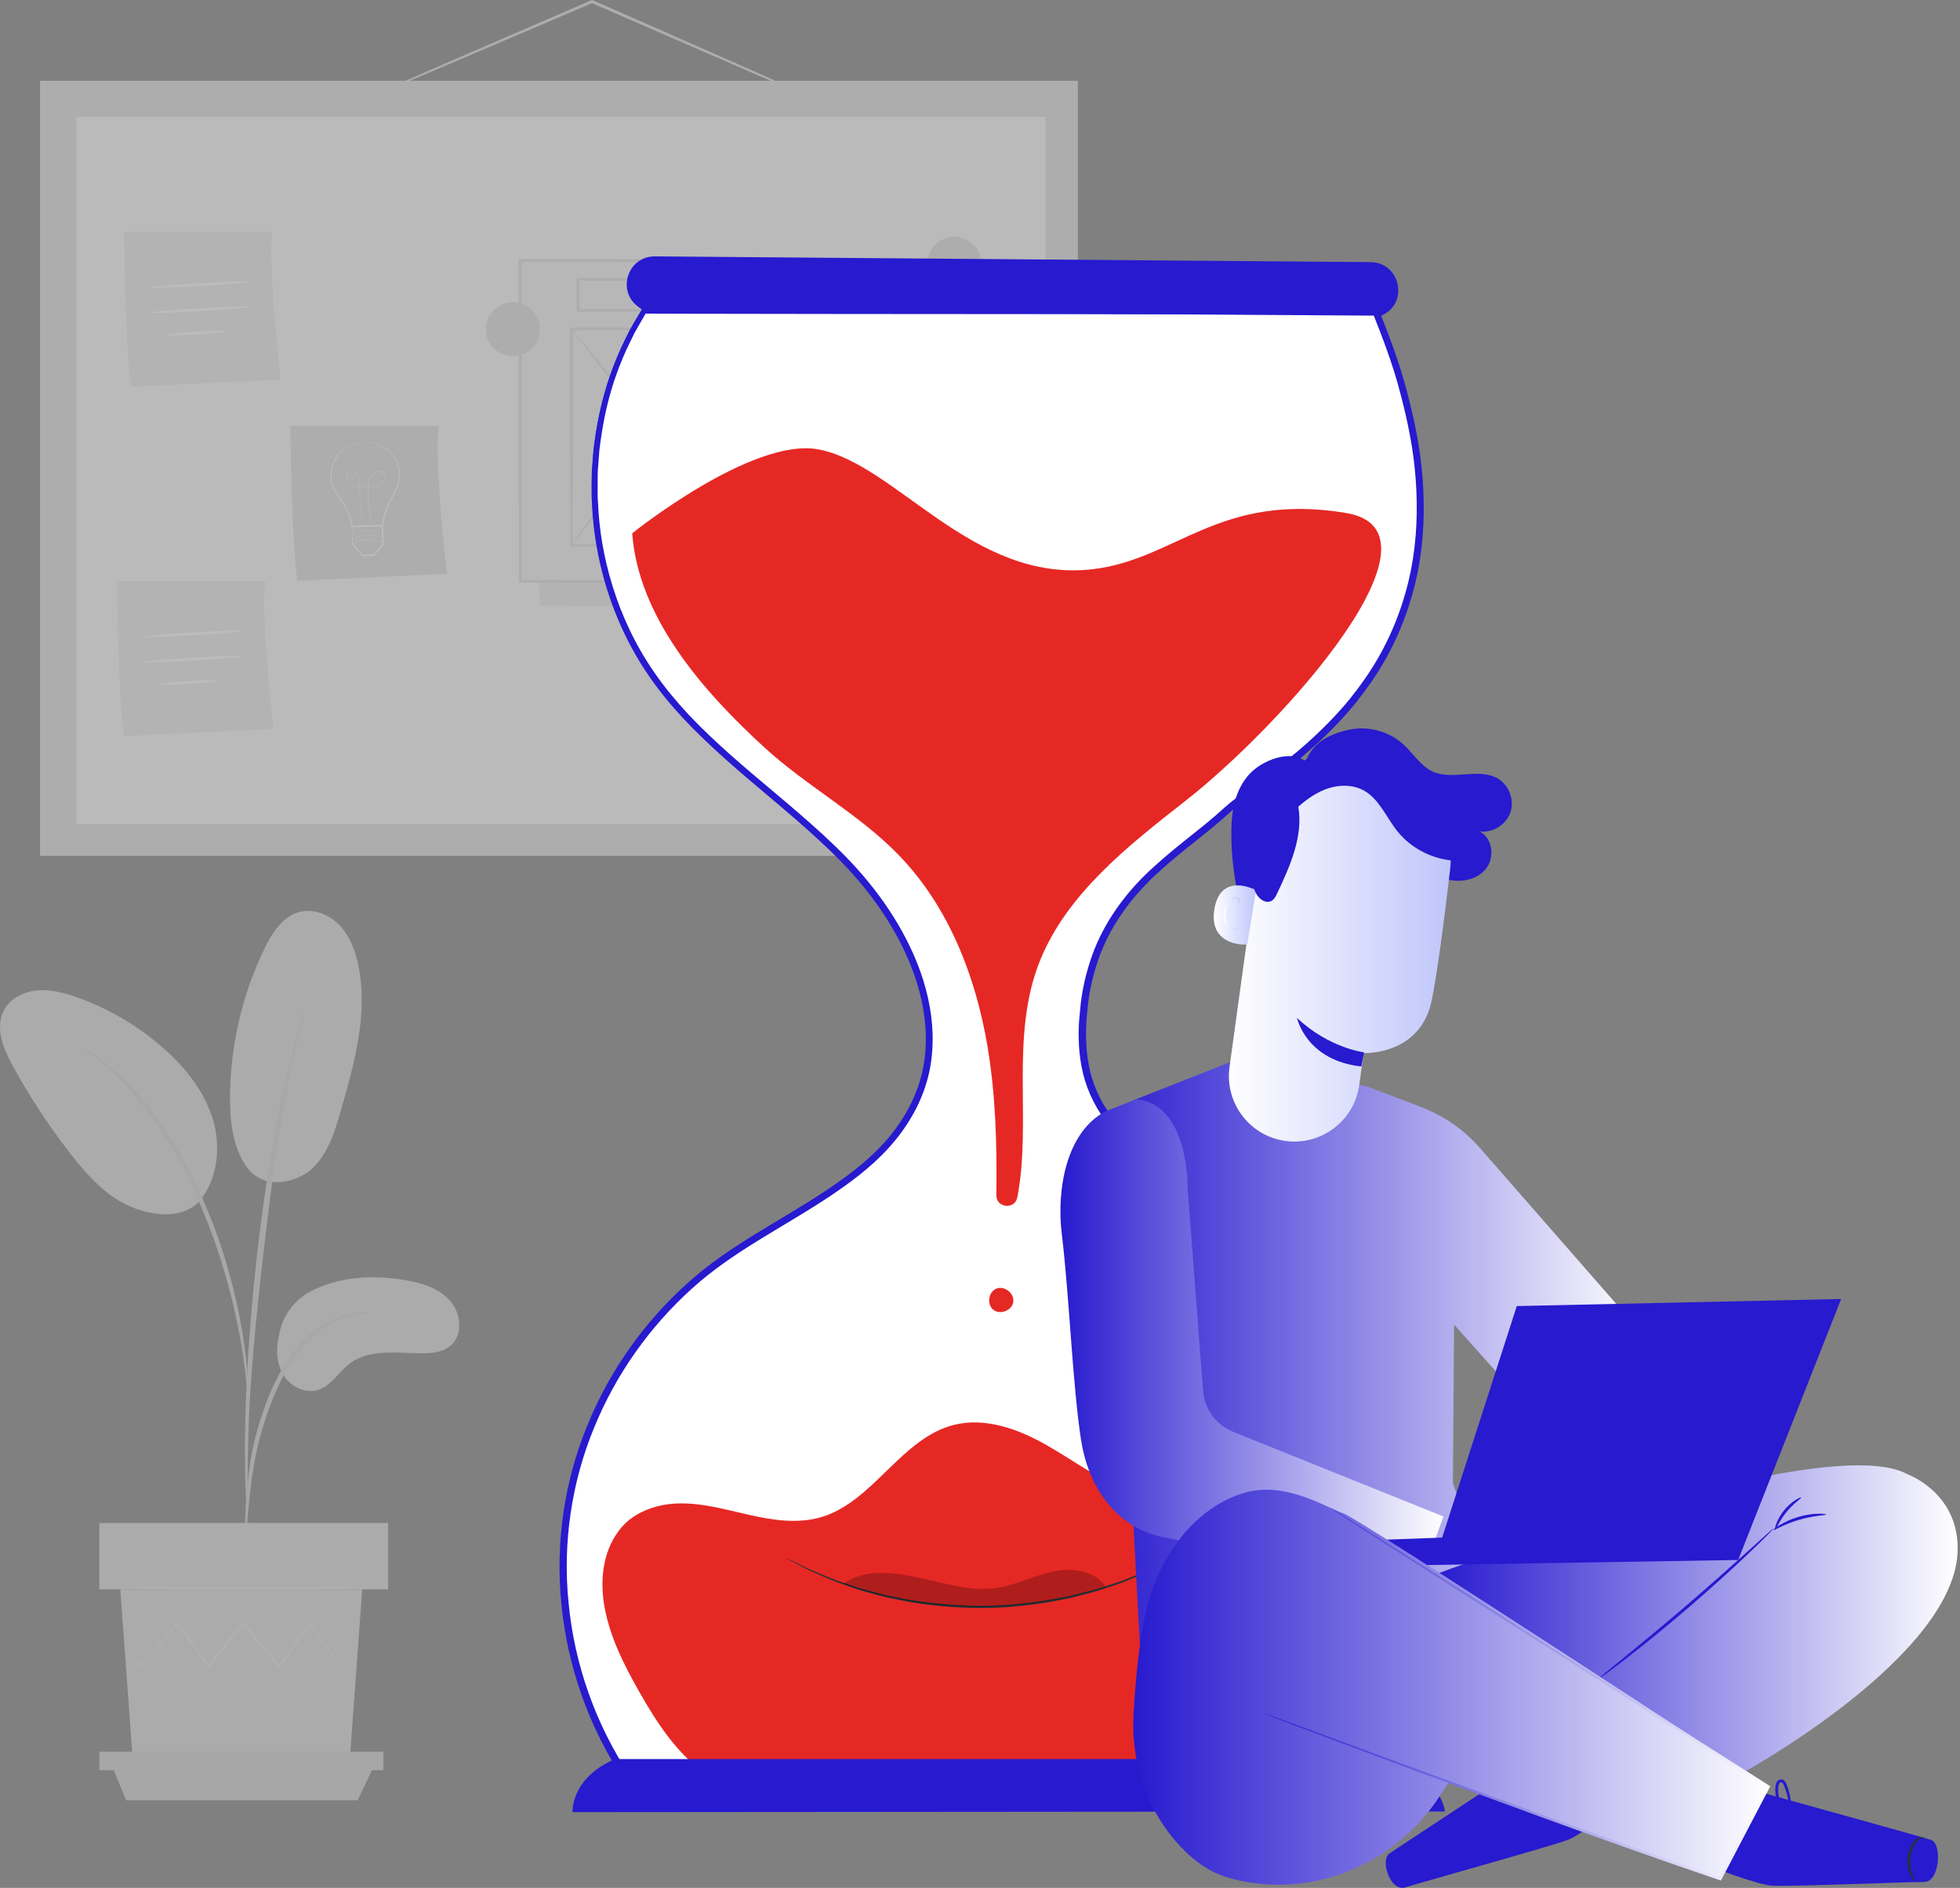 <svg width="380" height="366" viewBox="0 0 380 366" fill="none" xmlns="http://www.w3.org/2000/svg">
<rect x="0" y="0" width="380" height="366" fill="#808080" stroke="none"/>
<g clip-path="url(#clip0_530_811)">
<g opacity="0.4">
<path d="M60.305 250.305C65.786 247.489 72.226 247.119 78.305 248.126C81.571 248.66 84.981 249.637 87.196 252.083C89.422 254.529 89.844 258.835 87.289 260.941C85.775 262.195 83.652 262.38 81.684 262.36C76.924 262.308 71.649 261.466 67.837 264.323C65.663 265.957 64.22 268.659 61.634 269.461C59.099 270.242 56.235 268.752 54.885 266.47C53.536 264.189 53.494 261.332 54.123 258.752C54.123 258.752 54.782 253.141 60.305 250.305Z" fill="#EBEBEB"/>
<path d="M47.766 226.144C51.114 230.912 57.626 229.329 60.645 226.421C63.664 223.513 64.941 219.289 66.095 215.26C68.743 206.062 71.422 196.423 69.454 187.05C68.867 184.255 67.816 181.459 65.838 179.384C63.87 177.308 60.83 176.074 58.059 176.804C54.772 177.667 52.742 180.874 51.259 183.926C46.921 192.887 44.634 202.825 44.592 212.784C44.572 217.429 45.128 222.31 47.755 226.144" fill="#EBEBEB"/>
<path d="M38.565 232.988C42.202 228.682 42.892 222.403 41.275 217.017C39.657 211.622 36 207.039 31.786 203.298C26.85 198.909 21.039 195.487 14.796 193.298C12.343 192.435 9.747 191.757 7.161 192.003C4.564 192.25 1.958 193.576 0.752 195.868C-1.03 199.269 0.68 203.39 2.535 206.761C5.801 212.691 9.53 218.364 13.693 223.708C17.042 228.003 20.864 232.248 25.964 234.19C31.064 236.132 36.35 235.906 39.06 232.381" fill="#EBEBEB"/>
<path d="M47.539 298.113C47.601 298.113 47.704 297.342 47.838 295.944C47.993 294.362 48.188 292.388 48.415 290.025C48.693 287.538 49.054 284.578 49.744 281.351C50.434 278.134 51.516 274.65 52.907 271.105C54.35 267.59 56.101 264.394 58.152 261.835C60.192 259.266 62.551 257.406 64.777 256.337C66.992 255.248 68.98 254.795 70.361 254.6C71.752 254.456 72.525 254.353 72.525 254.292C72.525 254.23 71.752 254.22 70.32 254.261C68.908 254.353 66.837 254.713 64.498 255.772C62.149 256.81 59.646 258.701 57.502 261.321C55.349 263.932 53.536 267.2 52.073 270.776C50.661 274.373 49.59 277.898 48.93 281.187C48.271 284.465 47.972 287.466 47.776 289.973C47.591 292.481 47.519 294.516 47.477 295.924C47.447 297.332 47.467 298.113 47.519 298.113H47.539Z" fill="#E0E0E0"/>
<path d="M47.941 293.56C47.941 293.56 47.993 293.211 48.003 292.553C48.003 291.793 48.003 290.847 48.003 289.676C48.003 287.178 48.003 283.571 48.127 279.111C48.343 270.191 49.116 260.592 50.61 247.047C52.021 234.314 53.907 219.505 55.906 209.875C56.338 207.686 56.761 205.713 57.173 203.987C57.564 202.26 57.894 200.77 58.213 199.557C58.492 198.417 58.708 197.492 58.883 196.762C59.027 196.125 59.089 195.775 59.058 195.765C59.027 195.765 58.904 196.084 58.708 196.711C58.492 197.43 58.213 198.345 57.873 199.465C57.502 200.657 57.121 202.147 56.688 203.863C56.235 205.58 55.761 207.553 55.287 209.731C53.309 218.457 51.228 230.655 49.724 244.221C48.23 257.786 47.56 270.139 47.498 279.08C47.447 283.551 47.539 287.168 47.653 289.665C47.725 290.837 47.786 291.782 47.828 292.543C47.879 293.201 47.92 293.54 47.951 293.54L47.941 293.56Z" fill="#E0E0E0"/>
<path d="M48.003 269.738C48.065 269.738 48.054 268.67 47.982 266.738C47.869 264.805 47.601 262.02 47.055 258.598C46.478 255.186 45.674 251.137 44.397 246.739C43.851 244.724 42.552 239.904 39.42 232.7C35.299 222.937 29.694 214.962 24.82 210.019C23.677 208.704 22.399 207.758 21.389 206.833C20.864 206.391 20.4 205.95 19.926 205.59C19.452 205.261 19.009 204.953 18.597 204.675C16.99 203.586 16.093 203 16.063 203.051C15.918 203.247 19.659 205.436 24.377 210.451C29.076 215.445 34.526 223.369 38.617 233.05C40.894 238.301 42.491 242.977 43.614 246.954C44.922 251.312 45.788 255.32 46.437 258.701C47.055 262.082 47.416 264.847 47.632 266.758C47.807 268.67 47.941 269.738 48.003 269.738Z" fill="#E0E0E0"/>
<path d="M23.327 308.143L25.717 340.844H67.837L70.227 308.143H23.327Z" fill="#EBEBEB"/>
<path d="M75.255 295.246H19.257V308.133H75.255V295.246Z" fill="#EBEBEB"/>
<path d="M19.257 339.59V343.167H21.884H74.328V339.59H19.257Z" fill="#E0E0E0"/>
<path d="M24.46 349.056L21.884 342.766H72.319L69.31 349.056H24.46Z" fill="#E0E0E0"/>
<path d="M69.444 318.831C69.444 318.831 69.382 318.944 69.248 319.129C69.083 319.355 68.877 319.622 68.62 319.961C68.022 320.722 67.198 321.77 66.168 323.096L66.054 323.24L65.951 323.096C64.406 320.969 62.345 318.122 59.924 314.782H60.274C58.481 317.31 56.482 320.136 54.339 323.168L54.154 323.435L53.948 323.188C51.753 320.588 49.383 317.762 46.911 314.833H47.312C47.189 314.977 47.055 315.152 46.921 315.316C44.737 318.05 42.624 320.691 40.626 323.188L40.42 323.456L40.224 323.178C38.091 320.167 36.092 317.341 34.289 314.802L34.639 314.823C31.713 318.153 29.23 320.969 27.324 323.137L27.19 323.281L27.087 323.116C26.119 321.503 25.356 320.208 24.8 319.283C24.563 318.862 24.367 318.533 24.213 318.266C24.079 318.029 24.027 317.906 24.037 317.906C24.048 317.906 24.13 318.009 24.285 318.235C24.46 318.492 24.666 318.821 24.934 319.221C25.521 320.136 26.325 321.4 27.334 322.993L27.108 322.973C28.983 320.784 31.425 317.927 34.3 314.556L34.485 314.34L34.65 314.566C36.474 317.104 38.483 319.91 40.636 322.911H40.234C42.223 320.393 44.335 317.752 46.509 315.018C46.643 314.854 46.777 314.689 46.9 314.535L47.096 314.289L47.302 314.535C49.765 317.474 52.135 320.301 54.319 322.901H53.927C56.091 319.9 58.11 317.094 59.924 314.576L60.099 314.33L60.274 314.576C62.644 317.957 64.663 320.835 66.178 322.983H65.962C67.033 321.688 67.888 320.671 68.517 319.92C68.795 319.602 69.022 319.345 69.197 319.129C69.351 318.954 69.444 318.862 69.454 318.872L69.444 318.831Z" fill="#F5F5F5"/>
<path d="M70.814 307.927C70.814 308.071 60.264 308.184 47.24 308.184C34.217 308.184 23.666 308.071 23.666 307.927C23.666 307.783 34.217 307.67 47.24 307.67C60.264 307.67 70.814 307.783 70.814 307.927Z" fill="#F5F5F5"/>
</g>
<g opacity="0.47">
<path d="M160.113 20.143C160.113 20.143 160.03 20.122 159.876 20.071C159.69 19.999 159.464 19.906 159.196 19.804C158.557 19.536 157.691 19.177 156.599 18.725C154.302 17.748 151.066 16.361 147.079 14.655C139.022 11.15 127.967 6.351 115.747 1.038C115.376 0.874 115.005 0.709 114.665 0.565H114.892C102.888 5.683 92.07 10.297 84.198 13.658C80.303 15.292 77.151 16.608 74.905 17.553C73.843 17.985 72.999 18.334 72.37 18.581C71.793 18.807 71.484 18.92 71.474 18.91C71.474 18.889 71.762 18.745 72.329 18.478C72.947 18.2 73.771 17.82 74.822 17.348C77.048 16.371 80.18 14.994 84.044 13.288C91.895 9.886 102.693 5.221 114.675 0.041L114.789 -0.01L114.902 0.041C115.242 0.195 115.613 0.349 115.984 0.514C128.173 5.878 139.207 10.739 147.244 14.275C151.2 16.042 154.415 17.481 156.692 18.509C157.764 19.002 158.619 19.393 159.247 19.691C159.515 19.814 159.732 19.927 159.907 20.009C160.051 20.081 160.123 20.122 160.123 20.133L160.113 20.143Z" fill="#E0E0E0"/>
<path d="M208.981 15.652H7.769V165.931H208.981V15.652Z" fill="#E0E0E0"/>
<path d="M202.707 22.64H14.806V159.755H202.707V22.64Z" fill="#FAFAFA"/>
<path d="M56.307 82.555C56.307 82.555 56.503 105.575 57.678 112.594L86.619 111.227C86.619 111.227 84.075 88.597 85.053 82.555H56.307Z" fill="#E0E0E0"/>
<path d="M70.567 85.802C70.567 85.802 70.598 85.802 70.67 85.792C70.752 85.792 70.856 85.792 70.979 85.782C71.257 85.761 71.659 85.782 72.185 85.843C72.7 85.925 73.339 86.069 74.029 86.388C74.709 86.707 75.42 87.241 76.028 87.971C76.625 88.711 77.161 89.635 77.419 90.756C77.656 91.866 77.532 93.119 77.12 94.322C76.914 94.928 76.636 95.524 76.306 96.1C75.976 96.685 75.647 97.261 75.379 97.898C74.833 99.162 74.4 100.55 74.204 101.999V102.091H74.101C73.184 102.101 72.226 102.122 71.247 102.142C70.217 102.163 69.207 102.173 68.249 102.194H68.146V102.091C68.094 100.642 67.445 99.316 66.755 98.145C66.404 97.549 66.023 97.004 65.673 96.439C65.323 95.884 64.931 95.36 64.653 94.784C64.086 93.633 63.983 92.359 64.2 91.269C64.406 90.17 64.777 89.173 65.312 88.392C65.858 87.611 66.549 87.066 67.198 86.696C67.857 86.337 68.465 86.131 68.98 86.008C69.485 85.884 69.887 85.833 70.165 85.812C70.299 85.812 70.402 85.802 70.474 85.802C70.546 85.802 70.577 85.802 70.577 85.802C70.577 85.802 70.546 85.802 70.474 85.812C70.392 85.812 70.289 85.833 70.165 85.843C69.897 85.874 69.496 85.936 69.001 86.069C68.506 86.203 67.898 86.409 67.26 86.778C66.621 87.148 65.962 87.683 65.436 88.454C64.921 89.214 64.56 90.201 64.365 91.28C64.158 92.349 64.261 93.572 64.818 94.681C65.086 95.236 65.477 95.75 65.828 96.316C66.178 96.87 66.569 97.425 66.92 98.021C67.62 99.203 68.29 100.55 68.352 102.071L68.239 101.968C69.197 101.947 70.206 101.937 71.237 101.916C72.216 101.906 73.184 101.886 74.091 101.875L73.988 101.968C74.183 100.478 74.626 99.09 75.183 97.806C75.461 97.168 75.801 96.562 76.121 95.987C76.45 95.411 76.718 94.836 76.924 94.24C77.347 93.058 77.47 91.845 77.244 90.766C77.007 89.697 76.481 88.772 75.914 88.043C75.317 87.323 74.637 86.799 73.977 86.47C73.308 86.141 72.689 85.997 72.174 85.905C71.659 85.833 71.257 85.802 70.979 85.812C70.856 85.812 70.752 85.812 70.67 85.812C70.598 85.812 70.567 85.812 70.567 85.812V85.802Z" fill="white"/>
<path d="M72.051 101.845C72.051 101.845 72.051 101.814 72.03 101.752C72.02 101.69 72.01 101.598 71.989 101.485C71.948 101.248 71.896 100.899 71.834 100.457C71.7 99.563 71.515 98.268 71.381 96.644C71.35 96.244 71.319 95.822 71.309 95.38C71.299 94.938 71.278 94.476 71.309 94.003C71.34 93.531 71.412 93.027 71.639 92.554C71.855 92.092 72.226 91.66 72.741 91.455C73.246 91.239 73.895 91.352 74.317 91.753C74.523 91.958 74.657 92.246 74.657 92.544C74.657 92.842 74.544 93.13 74.359 93.366C74.183 93.613 73.936 93.798 73.658 93.931C73.39 94.065 73.091 94.147 72.803 94.219C72.205 94.342 71.597 94.414 70.979 94.435C70.361 94.445 69.743 94.435 69.145 94.342C68.846 94.291 68.548 94.219 68.269 94.096C67.991 93.972 67.744 93.798 67.538 93.582C67.332 93.366 67.177 93.099 67.115 92.811C67.043 92.523 67.095 92.215 67.219 91.958C67.342 91.701 67.558 91.475 67.826 91.372C68.094 91.259 68.403 91.29 68.651 91.413C68.898 91.526 69.114 91.722 69.269 91.938C69.423 92.153 69.516 92.41 69.578 92.657C69.691 93.16 69.691 93.654 69.722 94.127C69.774 95.072 69.815 95.966 69.856 96.768C69.939 98.381 70 99.686 70.052 100.601C70.073 101.053 70.093 101.403 70.103 101.639C70.103 101.752 70.103 101.845 70.103 101.906C70.103 101.845 70.093 101.752 70.083 101.639C70.073 101.392 70.042 101.043 70.021 100.601C69.969 99.697 69.897 98.391 69.794 96.778C69.753 95.966 69.702 95.082 69.65 94.137C69.619 93.664 69.619 93.171 69.506 92.677C69.444 92.431 69.351 92.195 69.207 91.989C69.063 91.783 68.857 91.609 68.62 91.496C68.383 91.383 68.105 91.362 67.857 91.465C67.61 91.557 67.414 91.763 67.301 92.01C67.188 92.256 67.146 92.534 67.208 92.811C67.27 93.078 67.414 93.335 67.61 93.541C68.002 93.962 68.579 94.188 69.156 94.281C69.743 94.373 70.361 94.383 70.979 94.363C71.597 94.342 72.205 94.281 72.793 94.157C73.081 94.096 73.37 94.013 73.627 93.88C73.885 93.757 74.122 93.572 74.297 93.346C74.472 93.119 74.575 92.842 74.575 92.575C74.575 92.297 74.451 92.04 74.266 91.845C73.874 91.465 73.266 91.352 72.782 91.557C72.298 91.753 71.937 92.174 71.721 92.616C71.505 93.068 71.422 93.561 71.402 94.034C71.371 94.507 71.402 94.969 71.402 95.411C71.412 95.853 71.443 96.274 71.474 96.675C71.597 98.289 71.783 99.584 71.896 100.488C71.958 100.93 72.01 101.279 72.04 101.526C72.051 101.639 72.071 101.731 72.071 101.793C72.071 101.855 72.071 101.886 72.071 101.886L72.051 101.845Z" fill="white"/>
<path d="M68.238 101.988C68.238 101.988 68.279 102.348 68.311 102.944C68.341 103.643 68.393 104.475 68.444 105.441L68.424 105.38C69.001 106.048 69.66 106.808 70.371 107.62L70.268 107.579C70.979 107.538 71.731 107.497 72.525 107.456L72.432 107.507C72.792 107.065 73.174 106.613 73.555 106.14C73.74 105.914 73.936 105.678 74.121 105.462L74.091 105.554C74.06 104.239 74.029 102.996 74.008 101.855L74.132 101.968C72.494 101.988 71.072 101.999 69.928 102.019C69.475 102.019 69.073 102.019 68.712 102.019C68.424 102.019 68.269 102.019 68.259 101.999C68.259 101.999 68.393 101.978 68.661 101.958C69.011 101.937 69.403 101.916 69.846 101.896C71.01 101.855 72.463 101.793 74.132 101.731H74.255V101.844C74.286 102.985 74.328 104.229 74.369 105.544V105.596L74.338 105.637C74.152 105.863 73.967 106.089 73.771 106.325C73.39 106.788 73.009 107.25 72.648 107.692L72.607 107.733H72.545C71.762 107.774 71 107.815 70.289 107.846H70.227L70.186 107.805C69.485 106.983 68.846 106.212 68.269 105.534L68.249 105.503V105.472C68.249 104.475 68.228 103.622 68.228 102.903C68.228 102.307 68.228 101.988 68.249 101.999L68.238 101.988Z" fill="white"/>
<path d="M74.049 105.246C74.049 105.246 73.967 105.215 73.833 105.154C73.699 105.092 73.503 105.01 73.246 104.927C72.751 104.753 72.02 104.588 71.216 104.619C70.402 104.64 69.691 104.845 69.207 105.051C68.96 105.154 68.764 105.246 68.64 105.318C68.506 105.39 68.434 105.431 68.434 105.421C68.434 105.421 68.496 105.369 68.62 105.287C68.743 105.205 68.939 105.102 69.186 104.989C69.671 104.773 70.402 104.547 71.216 104.527C72.04 104.506 72.772 104.671 73.277 104.866C73.524 104.958 73.72 105.051 73.854 105.123C73.988 105.195 74.049 105.236 74.049 105.246Z" fill="white"/>
<path d="M74.049 104.342C74.049 104.342 73.967 104.311 73.833 104.249C73.699 104.188 73.503 104.105 73.246 104.023C72.751 103.848 72.02 103.694 71.216 103.715C70.402 103.735 69.691 103.941 69.207 104.146C68.96 104.249 68.764 104.342 68.64 104.414C68.506 104.486 68.434 104.527 68.434 104.516C68.434 104.516 68.496 104.465 68.62 104.383C68.743 104.301 68.939 104.198 69.186 104.085C69.671 103.869 70.402 103.643 71.216 103.622C72.04 103.602 72.772 103.766 73.277 103.961C73.524 104.054 73.72 104.146 73.854 104.218C73.988 104.29 74.049 104.331 74.049 104.342Z" fill="white"/>
<path d="M73.998 103.489C73.998 103.489 73.916 103.458 73.782 103.396C73.648 103.335 73.452 103.252 73.194 103.17C72.7 102.995 71.968 102.831 71.165 102.862C70.351 102.882 69.64 103.088 69.156 103.293C68.908 103.396 68.723 103.489 68.589 103.561C68.455 103.633 68.383 103.674 68.383 103.663C68.383 103.663 68.445 103.612 68.568 103.53C68.692 103.448 68.888 103.345 69.135 103.232C69.619 103.016 70.351 102.79 71.165 102.769C71.989 102.749 72.721 102.913 73.225 103.108C73.473 103.201 73.668 103.293 73.802 103.365C73.936 103.437 73.998 103.478 73.998 103.489Z" fill="white"/>
<path d="M24.068 44.92C24.068 44.92 24.264 67.941 25.439 74.96L54.381 73.593C54.381 73.593 51.836 50.963 52.815 44.92H24.068Z" fill="#EBEBEB"/>
<path d="M48.456 54.591C48.456 54.745 44.129 55.136 38.761 55.454C33.393 55.773 29.045 55.906 29.035 55.752C29.035 55.598 33.362 55.208 38.73 54.889C44.088 54.57 48.446 54.437 48.456 54.591Z" fill="white"/>
<path d="M48.467 59.462C48.467 59.616 44.139 60.007 38.771 60.325C33.403 60.644 29.055 60.778 29.045 60.624C29.045 60.469 33.372 60.079 38.74 59.76C44.098 59.442 48.456 59.308 48.467 59.462Z" fill="white"/>
<path d="M43.542 64.251C43.542 64.406 41.079 64.683 38.029 64.868C34.969 65.053 32.486 65.073 32.476 64.919C32.476 64.765 34.939 64.488 37.988 64.303C41.048 64.118 43.532 64.097 43.542 64.251Z" fill="white"/>
<path d="M22.698 112.635C22.698 112.635 22.894 135.656 24.069 142.675L53.011 141.308C53.011 141.308 50.466 118.678 51.444 112.635H22.698Z" fill="#EBEBEB"/>
<path d="M47.086 122.306C47.086 122.46 42.759 122.85 37.391 123.169C32.023 123.488 27.675 123.621 27.665 123.467C27.665 123.313 31.992 122.922 37.36 122.604C42.718 122.285 47.076 122.152 47.086 122.306Z" fill="white"/>
<path d="M47.096 127.188C47.096 127.342 42.769 127.732 37.401 128.051C32.033 128.369 27.685 128.503 27.675 128.349C27.675 128.195 32.002 127.804 37.37 127.486C42.728 127.167 47.086 127.033 47.096 127.188Z" fill="white"/>
<path d="M42.172 131.966C42.172 132.12 39.709 132.398 36.659 132.583C33.599 132.768 31.116 132.788 31.106 132.634C31.106 132.48 33.568 132.203 36.618 132.018C39.678 131.833 42.161 131.812 42.172 131.966Z" fill="white"/>
<path d="M101.796 51.025L104.661 117.414L187.757 118.411L184.027 51.898L101.796 51.025Z" fill="#EBEBEB"/>
<path d="M183.377 50.542H100.838V112.707H183.377V50.542Z" fill="#F5F5F5"/>
<path d="M183.367 112.707C183.367 112.707 183.346 112.306 183.346 111.556C183.346 110.785 183.336 109.675 183.316 108.237C183.305 105.318 183.285 101.074 183.254 95.658C183.223 84.816 183.182 69.308 183.13 50.542L183.367 50.778C160.03 50.789 131.552 50.809 100.838 50.83L101.126 50.542C101.126 72.894 101.106 94.065 101.095 112.707L100.838 112.45C125.257 112.501 145.863 112.543 160.37 112.573C167.624 112.604 173.363 112.625 177.298 112.645C179.256 112.656 180.76 112.666 181.801 112.676C182.306 112.676 182.687 112.686 182.965 112.686C183.233 112.686 183.367 112.697 183.367 112.697C183.367 112.697 183.243 112.697 182.996 112.707C182.728 112.707 182.347 112.707 181.863 112.717C180.832 112.717 179.349 112.738 177.412 112.748C173.486 112.769 167.768 112.789 160.535 112.82C145.976 112.851 125.318 112.892 100.838 112.943H100.58V112.686C100.58 94.044 100.56 72.884 100.549 50.521V50.234H100.838C131.552 50.254 160.03 50.275 183.367 50.285H183.604V50.521C183.553 69.349 183.511 84.908 183.48 95.781C183.46 101.176 183.439 105.4 183.419 108.309C183.408 109.727 183.398 110.826 183.388 111.577C183.388 112.317 183.367 112.676 183.367 112.676V112.707Z" fill="#E0E0E0"/>
<path d="M144.245 63.717H110.791V105.719H144.245V63.717Z" fill="#F5F5F5"/>
<path d="M144.245 105.719C144.245 105.719 144.245 105.647 144.235 105.503C144.235 105.349 144.235 105.154 144.225 104.907C144.225 104.352 144.204 103.591 144.194 102.615C144.173 100.591 144.153 97.672 144.122 94.003C144.091 86.614 144.05 76.152 143.998 63.727L144.256 63.984C134.282 63.984 122.876 64.005 110.801 64.015C110.729 64.077 111.337 63.481 111.079 63.738V65.176V66.625C111.079 67.591 111.079 68.547 111.079 69.503C111.079 71.414 111.079 73.295 111.079 75.165C111.079 78.896 111.079 82.534 111.079 86.059C111.069 93.109 111.058 99.727 111.048 105.729L110.811 105.493C120.847 105.544 129.182 105.585 135.034 105.616C137.94 105.647 140.227 105.667 141.834 105.678C142.597 105.688 143.194 105.698 143.637 105.708C144.05 105.708 144.276 105.739 144.276 105.739C144.276 105.739 144.091 105.76 143.689 105.77C143.256 105.77 142.679 105.791 141.927 105.801C140.34 105.811 138.063 105.832 135.178 105.863C129.285 105.893 120.908 105.935 110.801 105.986H110.564V105.75C110.554 99.748 110.543 93.14 110.533 86.08C110.533 82.555 110.533 78.906 110.533 75.186C110.533 73.326 110.533 71.435 110.533 69.523C110.533 68.568 110.533 67.612 110.533 66.646V65.197V64.467V63.758C110.275 63.995 110.873 63.388 110.822 63.46C122.897 63.47 134.303 63.481 144.276 63.491H144.534V63.748C144.482 76.234 144.441 86.758 144.41 94.188C144.379 97.836 144.359 100.734 144.338 102.749C144.328 103.704 144.317 104.455 144.307 104.999C144.307 105.236 144.297 105.421 144.297 105.565C144.297 105.688 144.297 105.75 144.287 105.75L144.245 105.719Z" fill="#E0E0E0"/>
<path d="M176.196 54.108H112.079V60.161H176.196V54.108Z" fill="#F5F5F5"/>
<path d="M176.196 60.161C176.196 60.161 176.186 60.017 176.175 59.75C176.175 59.452 176.155 59.072 176.145 58.578C176.134 57.53 176.103 56.03 176.083 54.118L176.196 54.231C165.378 54.334 140.732 54.396 112.079 54.396C112.645 53.831 112.233 54.242 112.367 54.118V55.66C112.367 56.174 112.367 56.688 112.367 57.191C112.367 58.209 112.367 59.195 112.367 60.161L112.089 59.884C130.017 59.935 145.997 59.976 157.537 60.007C163.286 60.038 167.933 60.069 171.178 60.089C172.765 60.11 174.001 60.12 174.888 60.13C175.289 60.13 175.609 60.141 175.856 60.151C176.072 60.151 176.196 60.161 176.196 60.171C176.196 60.171 176.103 60.182 175.887 60.192C175.65 60.192 175.341 60.202 174.949 60.212C174.084 60.212 172.858 60.233 171.302 60.254C168.077 60.274 163.451 60.305 157.722 60.336C146.131 60.367 130.079 60.408 112.068 60.459H111.79V60.182C111.79 59.216 111.79 58.219 111.79 57.212C111.79 56.708 111.79 56.194 111.79 55.68V54.91V54.519V54.159V54.139C111.914 54.016 111.502 54.416 112.079 53.851C140.732 53.851 165.388 53.923 176.196 54.016H176.309V54.129C176.279 56.071 176.258 57.592 176.248 58.661C176.237 59.144 176.227 59.524 176.217 59.812C176.217 60.069 176.206 60.192 176.196 60.182V60.161Z" fill="#E0E0E0"/>
<path d="M176.196 63.717H148.346V89.029H176.196V63.717Z" fill="#F5F5F5"/>
<path d="M176.196 89.029C176.196 89.029 176.175 88.854 176.165 88.536C176.165 88.186 176.145 87.734 176.134 87.159C176.124 85.925 176.093 84.189 176.072 81.999C176.041 77.55 176 71.26 175.949 63.707L176.186 63.943C168.139 63.953 158.577 63.974 148.336 63.984C148.274 64.046 148.872 63.45 148.614 63.707V65.423C148.614 65.998 148.614 66.564 148.614 67.129C148.614 68.259 148.614 69.39 148.614 70.5C148.614 72.73 148.614 74.908 148.614 77.025C148.614 81.27 148.594 85.298 148.594 89.008L148.346 88.762C156.609 88.813 163.523 88.854 168.438 88.885C170.849 88.916 172.775 88.936 174.135 88.947C174.764 88.957 175.269 88.967 175.66 88.978C176.011 88.978 176.196 88.998 176.206 89.008C176.206 89.008 176.052 89.029 175.722 89.039C175.351 89.039 174.867 89.06 174.249 89.07C172.899 89.091 171.003 89.111 168.603 89.132C163.657 89.162 156.682 89.204 148.357 89.255H148.109V89.008C148.109 85.298 148.089 81.27 148.089 77.025C148.089 74.898 148.089 72.719 148.089 70.5C148.089 69.39 148.089 68.259 148.089 67.129C148.089 66.564 148.089 65.988 148.089 65.423V64.559V64.128V63.727V63.707C147.831 63.953 148.429 63.357 148.377 63.419C158.619 63.439 168.18 63.45 176.227 63.46H176.474V63.696C176.423 71.311 176.381 77.652 176.351 82.143C176.32 84.312 176.299 86.028 176.289 87.251C176.278 87.806 176.268 88.238 176.258 88.577C176.258 88.875 176.237 89.019 176.227 89.019L176.196 89.029Z" fill="#E0E0E0"/>
<path d="M176.196 92.996H148.346V105.719H176.196V92.996Z" fill="#F5F5F5"/>
<path d="M176.196 105.719C176.196 105.719 176.165 105.39 176.155 104.794C176.144 104.157 176.124 103.304 176.103 102.235C176.072 99.995 176.041 96.85 175.99 92.996L176.196 93.202C168.932 93.222 159.134 93.253 148.346 93.284C148.089 93.541 148.686 92.934 148.624 93.006V93.839V94.671C148.624 95.226 148.624 95.771 148.624 96.326C148.624 97.415 148.624 98.504 148.624 99.563C148.624 101.69 148.624 103.756 148.614 105.729L148.346 105.462C156.383 105.513 163.286 105.554 168.262 105.585C170.694 105.616 172.652 105.637 174.063 105.657C174.702 105.668 175.227 105.678 175.629 105.688C175.99 105.698 176.186 105.709 176.196 105.719C176.206 105.729 176.031 105.739 175.701 105.75C175.31 105.75 174.805 105.77 174.187 105.781C172.786 105.801 170.849 105.822 168.448 105.853C163.43 105.883 156.455 105.924 148.356 105.976H148.089V105.709C148.089 103.735 148.089 101.67 148.078 99.543C148.078 98.474 148.078 97.395 148.078 96.305C148.078 95.761 148.078 95.206 148.078 94.651V93.818V93.397V93.006V92.986C148.016 93.047 148.614 92.441 148.367 92.698C159.154 92.729 168.953 92.76 176.217 92.78H176.423V92.986C176.381 96.891 176.34 100.077 176.309 102.358C176.289 103.407 176.268 104.239 176.258 104.866C176.247 105.431 176.227 105.719 176.217 105.709L176.196 105.719Z" fill="#E0E0E0"/>
<path d="M143.422 63.789C133.067 78.064 121.146 91.444 110.791 105.719L143.422 63.789Z" fill="white"/>
<path d="M110.791 105.719C110.791 105.719 110.873 105.544 111.069 105.246C111.306 104.897 111.595 104.475 111.945 103.972C112.707 102.862 113.851 101.289 115.294 99.368C118.168 95.514 122.279 90.293 126.885 84.579C131.49 78.865 135.653 73.696 138.61 69.904C140.042 68.054 141.227 66.543 142.103 65.413C142.484 64.93 142.803 64.529 143.061 64.2C143.288 63.922 143.411 63.789 143.432 63.799C143.452 63.809 143.349 63.974 143.154 64.272C142.917 64.621 142.628 65.043 142.278 65.546C141.515 66.656 140.372 68.228 138.929 70.15C136.055 74.004 131.944 79.225 127.328 84.939C122.722 90.642 118.56 95.822 115.613 99.614C114.181 101.464 112.996 102.975 112.12 104.105C111.739 104.588 111.42 104.989 111.162 105.318C110.935 105.595 110.812 105.729 110.791 105.719Z" fill="#E0E0E0"/>
<path d="M144.245 105.719C144.122 105.811 136.528 96.49 127.296 84.898C118.054 73.295 110.667 63.82 110.791 63.717C110.914 63.624 118.497 72.946 127.739 84.538C136.982 96.13 144.369 105.616 144.245 105.708V105.719Z" fill="#E0E0E0"/>
<path d="M104.661 63.809C104.661 66.697 102.322 69.03 99.427 69.03C96.531 69.03 94.192 66.697 94.192 63.809C94.192 60.922 96.531 58.589 99.427 58.589C102.322 58.589 104.661 60.922 104.661 63.809Z" fill="#E0E0E0"/>
<path d="M190.27 51.128C190.27 54.016 187.932 56.348 185.036 56.348C182.141 56.348 179.802 54.016 179.802 51.128C179.802 48.24 182.141 45.907 185.036 45.907C187.932 45.907 190.27 48.24 190.27 51.128Z" fill="#E0E0E0"/>
</g>
</g>
<g clip-path="url(#clip1_530_811)">
<path d="M124.865 60.285C111.256 81.637 112.152 111.238 127.013 131.74C136.925 145.41 151.786 154.563 163.593 166.637C175.4 178.71 184.364 196.511 178.139 212.189C171.798 228.15 153.219 234.644 139.305 244.753C124.148 255.765 113.51 272.778 110.245 291.198C106.98 309.619 111.141 329.237 121.6 344.768H266.097C266.097 344.768 291.481 296.505 258.84 259.727C226.2 222.949 208.673 222.34 209.884 198.224C211.096 174.108 228.011 166.269 237.691 157.221C247.36 148.174 294.504 127.074 266.698 60.285H124.865Z" fill="white" stroke="#271ACF" stroke-miterlimit="10"/>
<path d="M124.865 60.285C124.865 60.285 125.707 60.275 127.35 60.264C129.004 60.264 131.458 60.254 134.67 60.243C141.116 60.243 150.627 60.222 162.866 60.201C187.376 60.18 222.85 60.159 266.708 60.127H266.813L266.856 60.222C268.825 65.224 270.826 70.373 272.238 75.837C273.691 81.269 274.881 86.933 275.313 92.797C275.756 98.65 275.566 104.702 274.397 110.702C273.186 116.692 271.037 122.619 267.867 128.114C266.287 130.867 264.433 133.473 262.421 135.995C260.389 138.496 258.145 140.85 255.765 143.099C253.384 145.347 250.846 147.459 248.213 149.477C245.58 151.505 242.841 153.428 240.155 155.446C238.818 156.454 237.585 157.589 236.311 158.724C235.026 159.838 233.699 160.91 232.361 161.971C229.696 164.104 226.989 166.227 224.451 168.559C219.311 173.151 214.972 178.878 212.581 185.54C211.422 188.871 210.59 192.35 210.316 195.922C210.242 196.815 210.127 197.698 210.095 198.602C210.074 199.495 210.021 200.399 210.074 201.292C210.084 203.089 210.285 204.886 210.611 206.651C211.285 210.192 212.781 213.586 214.951 216.529C217.089 219.492 219.722 222.108 222.45 224.62C227.937 229.621 233.751 234.403 239.334 239.562C244.937 244.69 250.372 250.102 255.617 255.797C258.219 258.655 260.862 261.524 263.138 264.708C265.486 267.839 267.456 271.254 269.194 274.785C272.617 281.888 274.723 289.675 275.419 297.65C276.166 305.615 275.598 313.738 274.007 321.682C273.228 325.654 272.185 329.595 270.911 333.472C269.636 337.349 268.162 341.164 266.318 344.863L266.255 344.978H262.4C213.076 344.978 165.479 344.978 121.621 344.978H121.505L121.441 344.884C114.553 334.575 110.466 322.722 109.339 310.859C108.139 298.985 109.971 287.079 114.342 276.508C118.65 265.906 125.349 256.596 133.449 249.292C137.483 245.604 141.98 242.588 146.488 239.804C150.996 237.009 155.546 234.424 159.854 231.597C164.141 228.76 168.27 225.744 171.619 222.056C174.979 218.399 177.549 214.091 178.897 209.467C180.245 204.844 180.266 199.989 179.466 195.418C178.665 190.836 177.043 186.497 175 182.504C172.946 178.5 170.461 174.833 167.722 171.481C164.994 168.118 161.971 165.134 158.917 162.318C152.797 156.696 146.541 151.789 140.906 146.734C138.083 144.212 135.408 141.67 132.954 139.064C130.51 136.437 128.277 133.746 126.36 130.951C122.495 125.382 119.84 119.519 118.092 113.855C116.344 108.181 115.48 102.706 115.28 97.662C115.164 96.401 115.206 95.172 115.206 93.963C115.227 92.755 115.185 91.578 115.311 90.433C115.396 89.287 115.49 88.173 115.575 87.081C115.701 85.998 115.88 84.947 116.028 83.928C117.302 75.763 119.767 69.795 121.694 65.97C122.158 65.003 122.558 64.141 123 63.459C123.411 62.754 123.759 62.166 124.032 61.693C124.591 60.747 124.875 60.275 124.875 60.275C124.812 60.38 124.58 60.789 124.054 61.714C123.78 62.187 123.443 62.776 123.042 63.48C122.611 64.162 122.21 65.024 121.757 65.991C119.851 69.816 117.407 75.784 116.165 83.939C116.017 84.958 115.849 85.998 115.722 87.081C115.638 88.163 115.554 89.277 115.469 90.422C115.343 91.567 115.385 92.734 115.375 93.942C115.375 95.14 115.332 96.38 115.448 97.63C115.659 102.664 116.533 108.128 118.282 113.771C120.03 119.414 122.684 125.256 126.55 130.794C128.467 133.568 130.7 136.258 133.133 138.874C135.587 141.48 138.262 144.013 141.085 146.524C146.72 151.558 152.987 156.465 159.117 162.087C162.171 164.903 165.215 167.897 167.954 171.271C170.703 174.633 173.21 178.321 175.274 182.335C177.338 186.35 178.971 190.71 179.782 195.344C180.582 199.957 180.572 204.865 179.213 209.541C177.854 214.217 175.253 218.578 171.861 222.266C168.48 225.996 164.331 229.033 160.044 231.881C155.736 234.718 151.175 237.313 146.678 240.098C142.18 242.883 137.704 245.888 133.691 249.555C125.644 256.837 118.987 266.095 114.701 276.645C110.361 287.174 108.539 299.006 109.74 310.817C110.867 322.628 114.932 334.407 121.778 344.653L121.599 344.558C165.458 344.558 213.055 344.558 262.379 344.558H266.097L265.897 344.674C267.709 341.027 269.183 337.213 270.458 333.356C271.732 329.5 272.764 325.581 273.544 321.619C275.124 313.706 275.682 305.636 274.945 297.713C274.26 289.79 272.164 282.056 268.762 275.006C267.035 271.496 265.086 268.102 262.748 264.991C260.494 261.829 257.861 258.97 255.27 256.112C250.035 250.427 244.611 245.026 239.018 239.898C233.456 234.749 227.642 229.979 222.144 224.956C219.416 222.434 216.762 219.807 214.592 216.791C212.402 213.807 210.874 210.35 210.19 206.756C209.853 204.959 209.653 203.141 209.642 201.323C209.6 200.42 209.642 199.506 209.674 198.602C209.705 197.698 209.832 196.805 209.905 195.901C210.179 192.308 211.022 188.787 212.191 185.425C214.603 178.689 219.006 172.899 224.177 168.286C226.737 165.943 229.444 163.81 232.119 161.677C233.456 160.615 234.773 159.544 236.048 158.44C237.301 157.326 238.565 156.16 239.913 155.151C242.609 153.113 245.348 151.211 247.971 149.183C250.604 147.165 253.132 145.064 255.501 142.825C257.871 140.587 260.104 138.254 262.126 135.764C264.128 133.263 265.971 130.668 267.54 127.936C270.7 122.482 272.838 116.597 274.039 110.639C275.208 104.671 275.398 98.66 274.966 92.828C274.555 86.986 273.365 81.343 271.922 75.921C270.521 70.478 268.53 65.339 266.561 60.348L266.708 60.443C222.882 60.411 187.429 60.38 162.93 60.369C150.68 60.348 141.159 60.338 134.713 60.327C131.49 60.327 129.025 60.317 127.371 60.306C125.718 60.306 124.865 60.285 124.865 60.285Z" fill="white" stroke="#271ACF" stroke-miterlimit="10"/>
<path d="M260.947 99.448C282.233 102.937 248.676 140.545 229.675 155.382C218.679 163.978 206.861 173.288 201.637 186.223C195.707 200.893 200.099 217.369 197.235 232.122C196.761 234.571 193.127 234.182 193.169 231.691C193.306 222.014 193.053 212.336 191.442 202.794C189.156 189.271 183.953 175.894 174.452 165.985C166.7 157.894 156.536 152.524 148.258 144.958C136.187 133.915 123.78 119.676 122.568 103.389C122.568 103.389 145.751 84.758 158.622 87.112C173.662 89.865 188.471 113.014 211.77 110.356C228.043 108.506 236.248 95.392 260.936 99.438L260.947 99.448Z" fill="#E62825"/>
<path d="M262.832 300.729C262.295 295.423 260.873 289.412 256.154 286.901C253.29 285.388 249.814 285.556 246.675 286.375C243.536 287.195 240.598 288.624 237.49 289.538C231.382 291.346 224.683 291.135 218.7 288.939C212.928 286.827 207.967 283.002 202.606 279.986C197.245 276.981 190.968 274.743 184.996 276.225C174.705 278.778 169.344 291.146 159.17 294.13C154.651 295.454 149.785 294.708 145.193 293.668C140.59 292.628 135.977 291.293 131.268 291.472C127.571 291.608 123.738 292.88 121.147 295.402L121.178 295.37C121.178 295.37 121.125 295.423 121.104 295.454C120.683 295.875 120.283 296.326 119.935 296.82C116.775 301.013 116.27 306.666 117.249 311.794C118.334 317.532 121.02 322.838 123.906 327.924C127.308 333.914 131.163 339.872 136.777 343.865C143.708 348.793 152.418 345.388 160.907 346.061C180.688 347.616 201.974 348.677 221.765 347.154C232.214 346.344 242.009 347.479 250.309 341.08C256.144 336.583 259.936 329.794 261.768 322.67C263.601 315.546 263.59 308.053 262.853 300.74L262.832 300.729Z" fill="#E62825"/>
<path d="M111.004 351.314C111.004 351.314 110.603 344.694 119.251 341.017H271.237C271.237 341.017 279.158 345.02 280.137 351.178L110.993 351.314H111.004Z" fill="#271ACF"/>
<path d="M268.025 61.084C267.94 61.126 267.867 61.157 267.782 61.199L124.865 60.285C124.865 60.285 124.359 59.959 123.601 59.371C119.525 56.187 121.81 49.661 126.982 49.704L265.697 50.817C271.427 50.859 273.207 58.646 268.025 61.084Z" fill="#271ACF"/>
<path d="M193.274 249.786C194.844 249.24 196.719 250.805 196.445 252.445C196.171 254.084 193.875 254.956 192.579 253.916C191.284 252.886 191.621 250.459 193.159 249.828" fill="#E62825"/>
<path d="M231.055 300.025C231.055 300.025 231.003 300.078 230.887 300.151C230.75 300.236 230.571 300.351 230.36 300.477C229.855 300.782 229.17 301.192 228.306 301.707C227.854 301.969 227.358 302.264 226.811 302.589C226.253 302.894 225.631 303.188 224.968 303.514C223.63 304.155 222.155 304.975 220.407 305.637C219.543 305.994 218.637 306.362 217.7 306.751C216.752 307.129 215.73 307.423 214.698 307.78C212.634 308.537 210.348 309.073 207.957 309.693C203.144 310.765 197.751 311.542 192.053 311.731C186.355 311.847 180.93 311.343 176.064 310.523C173.642 310.029 171.335 309.609 169.239 308.968C168.186 308.663 167.154 308.421 166.185 308.096C165.226 307.759 164.299 307.434 163.425 307.129C161.645 306.561 160.128 305.826 158.759 305.248C158.085 304.954 157.443 304.691 156.874 304.418C156.316 304.124 155.799 303.861 155.336 303.619C154.441 303.146 153.735 302.768 153.219 302.495C152.998 302.369 152.819 302.274 152.671 302.19C152.545 302.116 152.492 302.085 152.492 302.074C152.492 302.074 152.566 302.095 152.692 302.148C152.84 302.222 153.029 302.306 153.261 302.411C153.788 302.663 154.504 303.02 155.41 303.462C155.884 303.693 156.4 303.945 156.958 304.229C157.537 304.491 158.18 304.733 158.854 305.027C160.223 305.574 161.75 306.288 163.53 306.835C164.415 307.129 165.332 307.444 166.29 307.77C167.248 308.085 168.281 308.316 169.334 308.61C171.43 309.241 173.726 309.64 176.138 310.124C180.983 310.912 186.376 311.406 192.042 311.29C197.709 311.111 203.07 310.344 207.862 309.304C210.243 308.694 212.518 308.18 214.572 307.444C215.604 307.097 216.626 306.814 217.574 306.446C218.511 306.067 219.417 305.71 220.281 305.363C222.029 304.722 223.514 303.934 224.852 303.314C225.515 302.989 226.147 302.715 226.705 302.421C227.253 302.116 227.759 301.833 228.212 301.57C229.096 301.076 229.802 300.698 230.308 300.414C230.529 300.299 230.708 300.204 230.855 300.12C230.982 300.057 231.045 300.025 231.055 300.036V300.025Z" fill="#263238"/>
<g opacity="0.24">
<path d="M163.436 307.129C167.448 304.029 173.094 304.785 178.065 305.826C183.037 306.866 188.04 308.558 193.064 307.864C196.856 307.339 200.332 305.479 204.071 304.67C207.81 303.861 212.349 304.46 214.414 307.665C197.962 313.003 179.772 312.813 163.436 307.129Z" fill="black"/>
</g>
</g>
<g clip-path="url(#clip2_530_811)">
<path d="M304.472 282.048L281.913 256.792L281.682 287.496L288.469 307.19L220.999 318.891L218.14 265.644L213.281 224.747C212.684 219.739 215.543 214.952 220.235 213.108L238.804 205.796L264.956 210.594L275.472 214.596C279.891 216.272 283.829 219.017 286.94 222.568L318.611 258.793" fill="url(#paint0_linear_530_811)"/>
<path d="M279.839 293.99L239.066 277.575C235.777 276.255 233.525 273.175 233.253 269.645L230.268 230.55C230.268 230.55 230.624 213.925 220.235 213.119L214.328 215.444C206.703 219.488 204.818 230.613 205.855 239.192C207.331 251.386 207.949 268.65 209.604 279.23C210.955 287.894 215.92 295.509 224.393 297.741L274.602 308.614L279.849 293.99H279.839Z" fill="url(#paint1_linear_530_811)"/>
<path d="M338.961 346.788C338.961 346.788 373.073 356.226 374.445 356.708C376.498 357.431 376.152 364.963 372.958 364.848C371.449 364.795 346.753 365.77 343.632 365.571C340.511 365.372 331.106 361.663 331.106 361.663L338.961 346.777V346.788Z" fill="#271ACF"/>
<path d="M353.173 359.809C353.341 359.83 353.571 358.028 354.681 356.143C355.76 354.247 357.195 353.136 357.09 353C357.027 352.864 355.341 353.828 354.179 355.86C353.006 357.871 353.027 359.82 353.173 359.809Z" fill="#271ACF"/>
<path d="M349.623 358.196C349.79 358.227 350.136 356.614 351.047 354.833C351.937 353.042 353.027 351.805 352.901 351.69C352.807 351.575 351.477 352.696 350.534 354.582C349.581 356.457 349.476 358.196 349.623 358.206V358.196Z" fill="#271ACF"/>
<path d="M346.282 357.305C346.449 357.295 346.324 355.587 347.078 353.702C347.8 351.795 349.057 350.632 348.932 350.507C348.858 350.381 347.329 351.429 346.544 353.492C345.727 355.545 346.135 357.358 346.282 357.305Z" fill="#271ACF"/>
<path d="M346.889 352.895C346.952 352.906 347.256 351.963 347.256 350.36C347.256 349.564 347.162 348.611 346.91 347.573C346.784 347.06 346.617 346.526 346.407 345.992C346.292 345.719 346.167 345.405 345.863 345.154C345.549 344.871 344.962 344.923 344.69 345.216C344.376 345.489 344.281 345.876 344.239 346.18C344.208 346.494 344.187 346.788 344.198 347.081C344.198 347.668 344.281 348.233 344.407 348.747C344.658 349.784 345.067 350.664 345.454 351.355C346.25 352.738 346.942 353.45 346.983 353.408C347.057 353.356 346.491 352.56 345.81 351.167C345.475 350.475 345.13 349.616 344.92 348.631C344.815 348.139 344.753 347.615 344.753 347.071C344.763 346.547 344.753 345.887 345.067 345.635C345.234 345.499 345.381 345.489 345.517 345.594C345.664 345.709 345.79 345.939 345.894 346.191C346.104 346.704 346.282 347.207 346.407 347.699C346.68 348.684 346.805 349.595 346.858 350.36C346.963 351.9 346.805 352.874 346.9 352.885L346.889 352.895Z" fill="#271ACF"/>
<path d="M346.848 352.55C346.858 352.487 346.041 352.204 344.648 352.193C343.957 352.193 343.119 352.267 342.229 352.487C341.789 352.602 341.318 352.717 340.836 353C340.365 353.241 339.883 353.89 340.061 354.561C340.207 355.2 340.752 355.64 341.286 355.776C341.831 355.923 342.355 355.87 342.815 355.776C343.747 355.556 344.481 355.095 345.036 354.687C346.125 353.828 346.659 353.168 346.617 353.126C346.554 353.052 345.915 353.618 344.795 354.362C344.24 354.718 343.538 355.106 342.7 355.263C342.281 355.347 341.841 355.367 341.433 355.242C341.035 355.127 340.7 354.823 340.605 354.435C340.511 354.058 340.742 353.702 341.108 353.482C341.475 353.251 341.925 353.126 342.344 353C343.192 352.759 343.978 352.644 344.638 352.602C345.968 352.508 346.806 352.644 346.827 352.55H346.848Z" fill="#271ACF"/>
<path d="M358.421 360.176C358.588 360.155 358.421 358.698 359.091 357.096C359.73 355.482 360.871 354.561 360.756 354.424C360.704 354.288 359.269 355.095 358.557 356.876C357.824 358.657 358.274 360.228 358.41 360.165L358.421 360.176Z" fill="#271ACF"/>
<path d="M334.615 361.747C334.615 361.747 335.065 361.998 335.934 362.365C336.814 362.7 338.092 363.161 339.726 363.538C342.983 364.355 347.644 364.827 352.744 364.774C357.855 364.722 362.463 364.481 365.804 364.355C367.386 364.271 368.706 364.198 369.753 364.146C370.685 364.083 371.198 364.03 371.198 363.989C371.198 363.947 370.675 363.926 369.742 363.926C368.695 363.926 367.365 363.947 365.783 363.957C362.327 364.02 357.771 364.114 352.734 364.208C347.644 364.261 343.056 363.863 339.799 363.15C336.542 362.48 334.636 361.642 334.594 361.747H334.615Z" fill="#271ACF"/>
<path d="M333.609 362.522C333.651 362.606 334.593 362.051 336.164 361.359C337.725 360.689 340.06 359.893 342.616 360.291C345.182 360.689 347.004 362.407 348.198 363.611C349.392 364.858 350.094 365.675 350.167 365.623C350.22 365.581 349.633 364.669 348.502 363.339C347.926 362.679 347.193 361.914 346.24 361.223C345.297 360.532 344.082 359.934 342.721 359.725C339.966 359.306 337.547 360.228 336.007 360.992C334.447 361.789 333.588 362.459 333.619 362.511L333.609 362.522Z" fill="#271ACF"/>
<path d="M302.755 337.37C302.755 337.37 270.476 358.51 269.313 359.379C267.574 360.689 269.564 366.953 272.581 365.864C274.005 365.35 301.089 357.818 304.001 356.676C306.913 355.535 314.757 349.155 314.757 349.155L302.755 337.359V337.37Z" fill="#271ACF"/>
<path d="M293.171 354.089C293.318 354.057 292.742 352.193 291.014 350.632C289.296 349.05 287.39 348.652 287.38 348.799C287.317 348.966 289.034 349.574 290.626 351.061C292.25 352.518 293.014 354.173 293.171 354.099V354.089Z" fill="#271ACF"/>
<path d="M296.072 351.47C296.209 351.418 295.58 349.794 294.103 348.296C292.637 346.787 291.024 346.127 290.972 346.264C290.888 346.41 292.302 347.259 293.695 348.694C295.098 350.119 295.915 351.543 296.072 351.47Z" fill="#271ACF"/>
<path d="M298.974 349.605C299.121 349.605 298.963 347.761 297.56 346.054C296.177 344.336 294.407 343.791 294.376 343.938C294.303 344.095 295.842 344.818 297.11 346.41C298.408 347.981 298.796 349.647 298.963 349.605H298.974Z" fill="#271ACF"/>
<path d="M297.057 345.593C297.141 345.551 296.701 344.682 296.324 343.173C296.135 342.419 295.989 341.518 295.947 340.502C295.926 339.999 295.936 339.465 295.978 338.91C295.999 338.648 296.041 338.386 296.156 338.229C296.261 338.082 296.397 338.051 296.596 338.124C296.963 338.271 297.162 338.899 297.329 339.392C297.497 339.905 297.602 340.429 297.644 340.932C297.748 341.937 297.665 342.859 297.56 343.624C297.329 345.153 297.026 346.086 297.12 346.117C297.183 346.138 297.623 345.258 297.958 343.697C298.125 342.922 298.241 341.958 298.167 340.89C298.125 340.355 298.031 339.8 297.864 339.234C297.78 338.952 297.675 338.679 297.549 338.386C297.413 338.103 297.204 337.768 296.827 337.6C296.481 337.412 295.905 337.527 295.696 337.904C295.476 338.239 295.455 338.575 295.434 338.868C295.392 339.444 295.392 339.999 295.434 340.533C295.507 341.592 295.706 342.524 295.947 343.289C296.439 344.818 297.015 345.625 297.068 345.593H297.057Z" fill="#271ACF"/>
<path d="M296.994 345.247C297.036 345.331 297.79 344.944 299.089 344.629C299.738 344.472 300.524 344.336 301.404 344.315C301.844 344.315 302.315 344.294 302.734 344.399C303.153 344.493 303.488 344.755 303.509 345.153C303.54 345.562 303.31 345.949 302.964 346.18C302.619 346.421 302.179 346.525 301.76 346.578C300.911 346.672 300.136 346.525 299.487 346.347C298.199 345.981 297.413 345.635 297.382 345.729C297.361 345.792 298.063 346.253 299.372 346.735C300.021 346.965 300.859 347.175 301.812 347.102C302.283 347.06 302.797 346.955 303.268 346.641C303.739 346.347 304.127 345.761 304.064 345.111C304.033 344.409 303.373 343.948 302.859 343.865C302.315 343.739 301.833 343.781 301.372 343.802C300.451 343.865 299.634 344.043 298.974 344.252C297.654 344.682 296.953 345.205 296.984 345.258L296.994 345.247Z" fill="#271ACF"/>
<path d="M276.697 364.69C276.697 364.69 277.242 364.365 277.482 363.444C277.755 362.543 277.587 361.149 276.875 359.945C276.54 359.327 276.152 358.803 275.796 358.331C275.44 357.86 275.074 357.441 274.697 357.158C274.32 356.865 273.932 356.739 273.67 356.729C273.398 356.718 273.262 356.781 273.262 356.813C273.262 356.896 273.838 356.854 274.435 357.462C274.738 357.755 275.042 358.153 275.367 358.635C275.702 359.117 276.058 359.641 276.372 360.207C277.022 361.348 277.221 362.522 277.085 363.36C276.969 364.198 276.613 364.638 276.687 364.69H276.697Z" fill="#271ACF"/>
<path d="M288.291 356.027C288.437 356.037 288.395 354.403 287.149 352.937C285.924 351.449 284.321 351.114 284.311 351.26C284.248 351.418 285.609 351.952 286.709 353.293C287.83 354.613 288.113 356.058 288.28 356.016L288.291 356.027Z" fill="#271ACF"/>
<path d="M311.447 350.297C311.447 350.297 310.924 350.632 310.033 351.271C309.122 351.899 307.792 352.779 306.054 353.712C304.315 354.644 302.178 355.608 299.728 356.53C297.287 357.441 294.543 358.3 291.642 359.138C285.84 360.814 280.582 362.344 276.78 363.485C274.958 364.041 273.45 364.512 272.298 364.858C271.24 365.193 270.664 365.402 270.674 365.434C270.685 365.476 271.282 365.34 272.361 365.067C273.534 364.753 275.052 364.355 276.896 363.863C280.718 362.815 285.987 361.359 291.799 359.683C294.7 358.845 297.455 357.965 299.906 357.011C302.356 356.058 304.503 355.042 306.232 354.057C307.96 353.073 309.279 352.13 310.149 351.438C311.007 350.737 311.458 350.318 311.437 350.286L311.447 350.297Z" fill="#271ACF"/>
<path d="M312.642 350.737C312.663 350.674 311.636 350.297 309.908 350.014C308.201 349.742 305.614 349.605 303.121 350.841C301.885 351.449 300.911 352.392 300.22 353.335C299.518 354.288 299.058 355.231 298.712 356.037C298.031 357.651 297.748 358.698 297.811 358.719C297.895 358.751 298.314 357.755 299.079 356.205C299.843 354.707 301.058 352.507 303.383 351.344C305.708 350.192 308.169 350.244 309.856 350.401C311.563 350.58 312.621 350.82 312.642 350.726V350.737Z" fill="#271ACF"/>
<path d="M369.837 285.82C369.837 285.82 379.524 289.277 379.556 300.14C379.629 320.944 337.537 343.875 337.537 343.875L281.514 306.739L278.006 305.315C278.006 305.315 353.634 276.894 369.847 285.809L369.837 285.82Z" fill="url(#paint2_linear_530_811)"/>
<path d="M309.887 325.491C309.887 325.491 310.431 325.166 311.342 324.506C312.264 323.836 313.573 322.851 315.176 321.615C318.381 319.132 322.748 315.623 327.44 311.59C332.132 307.557 336.269 303.775 339.202 300.978C340.668 299.585 341.841 298.432 342.637 297.626C343.433 296.819 343.862 296.358 343.831 296.337C343.8 296.306 343.328 296.714 342.48 297.469C341.569 298.296 340.364 299.375 338.919 300.685C335.913 303.398 331.745 307.138 327.053 311.16C322.36 315.183 318.045 318.744 314.903 321.301C313.395 322.537 312.138 323.553 311.185 324.338C310.306 325.061 309.834 325.47 309.866 325.501L309.887 325.491Z" fill="#271ACF"/>
<path d="M354.021 293.593C354.042 293.456 351.539 293.205 348.628 294.085C345.695 294.934 343.737 296.505 343.831 296.61C343.925 296.756 345.967 295.457 348.795 294.64C351.613 293.792 354.032 293.781 354.032 293.603L354.021 293.593Z" fill="#271ACF"/>
<path d="M349.193 290.314C349.141 290.178 347.35 290.974 345.873 292.817C344.386 294.651 343.988 296.568 344.135 296.589C344.302 296.641 344.91 294.902 346.324 293.174C347.717 291.435 349.288 290.46 349.204 290.314H349.193Z" fill="#271ACF"/>
<path d="M372.916 356.184C372.947 356.121 372.245 355.985 371.47 356.624C370.706 357.232 370.057 358.458 369.847 359.872C369.638 361.307 369.952 362.627 370.36 363.454C370.758 364.303 371.188 364.701 371.24 364.67C371.313 364.617 371.01 364.146 370.737 363.308C370.455 362.48 370.224 361.265 370.413 359.956C370.601 358.646 371.135 357.515 371.743 356.918C372.34 356.3 372.926 356.268 372.916 356.184Z" fill="#263238"/>
<path d="M356.954 251.826L336.992 302.423L251.079 303.827L249.487 299.176L279.598 298.087L294.072 253.198L356.954 251.826Z" fill="#271ACF"/>
<path d="M316.82 273.731C317.92 272.987 319.962 273.28 320.957 274.171C321.952 275.061 322.266 276.601 321.764 277.837C321.261 279.073 319.994 279.932 318.664 280.006C317.25 280.079 315.773 279.199 315.385 277.837C314.998 276.475 315.427 274.454 316.831 273.731" fill="#271ACF"/>
<path d="M342.847 346.4C342.847 346.4 263.689 294.462 260.442 293.383C257.206 292.304 249.372 287.171 241.537 289.329C233.703 291.487 226.686 298.516 223.167 308.782C221.156 314.648 220.214 324.653 219.774 332.164C219.24 341.141 222.015 350.087 227.891 356.897C230.561 359.997 233.85 362.69 237.757 363.905C238.584 364.156 239.432 364.387 240.312 364.575C255.279 367.823 270.664 361.097 279.064 348.296L280.907 345.489C280.907 345.489 332.687 364.512 333.504 364.25L342.836 346.411L342.847 346.4Z" fill="url(#paint3_linear_530_811)"/>
<path d="M244.91 332.101C244.91 332.101 245.056 332.174 245.339 332.289C245.653 332.415 246.083 332.583 246.638 332.803C247.811 333.253 249.487 333.903 251.655 334.73C256.053 336.385 262.411 338.784 270.308 341.759C278.226 344.713 287.725 348.233 298.366 352.109C309.017 355.975 320.81 360.228 333.42 364.502L333.651 364.575L333.766 364.355C335.745 360.573 337.83 356.593 339.945 352.539C341.024 350.475 342.092 348.422 343.098 346.515L343.223 346.285L343.003 346.149C319.229 331.053 297.968 317.55 282.624 307.808C274.958 302.968 268.779 299.071 264.484 296.368C262.358 295.038 260.704 294.011 259.562 293.289C259.017 292.953 258.588 292.691 258.274 292.503C257.98 292.325 257.823 292.251 257.823 292.251C257.823 292.251 257.96 292.356 258.242 292.555C258.546 292.754 258.965 293.037 259.499 293.393C260.63 294.127 262.264 295.195 264.369 296.557C268.642 299.302 274.79 303.251 282.415 308.153C297.737 317.938 318.967 331.493 342.7 346.641L342.605 346.274C341.6 348.191 340.532 350.234 339.453 352.298C337.337 356.341 335.253 360.333 333.274 364.114L333.619 363.978C321.02 359.725 309.216 355.493 298.565 351.648C287.924 347.772 278.414 344.315 270.465 341.424C262.547 338.522 256.169 336.176 251.759 334.562C249.581 333.766 247.884 333.148 246.701 332.719C246.135 332.52 245.706 332.363 245.391 332.258C245.098 332.153 244.941 332.111 244.941 332.111L244.91 332.101Z" fill="url(#paint4_linear_530_811)"/>
<path d="M253.121 147.678C254.472 144.032 257.457 142.44 261.238 141.528C265.019 140.617 269.229 141.696 272.099 144.325C274.015 146.085 275.419 148.516 277.796 149.584C281.703 151.355 286.699 148.767 290.396 150.936C292.585 152.214 293.663 155.126 292.826 157.525C291.988 159.924 289.338 161.537 286.835 161.181C289.38 162.385 289.851 166.209 288.102 168.409C286.353 170.609 283.117 171.206 280.404 170.441C277.702 169.676 275.45 167.791 273.544 165.727C271.627 163.663 269.962 161.38 267.888 159.473C265.815 157.567 263.238 156.037 260.431 155.932C256.63 155.786 253.121 158.352 251.121 161.589C249.12 164.826 248.376 168.671 247.821 172.442C247.266 176.213 246.847 180.047 245.392 183.567C245.224 183.976 244.973 184.437 244.543 184.531C243.915 184.667 243.444 183.965 243.192 183.368C240.333 176.664 238.804 169.383 238.73 162.092C238.689 157.86 239.16 153.89 241.789 150.579C244.418 147.259 250.482 145.195 253.142 147.678" fill="#271ACF"/>
<path d="M244.198 164.575L238.375 206.875C237.39 214.072 242.616 220.63 249.843 221.258C256.588 221.845 262.62 217.026 263.532 210.322C263.972 207.137 264.338 204.487 264.401 204.162C264.401 204.162 275.304 204.633 277.545 194.084C278.624 188.983 280.006 178.298 281.137 168.629C282.352 158.237 275.377 148.652 265.113 146.598L264.097 146.399C252.964 144.839 245.434 153.429 244.177 164.596L244.198 164.575Z" fill="url(#paint5_linear_530_811)"/>
<path d="M264.454 204.005C264.454 204.005 257.667 203.209 251.456 197.332C251.456 197.332 253.195 205.597 263.94 206.75L264.464 204.005H264.454Z" fill="#271ACF"/>
<path d="M243.496 172.578C243.328 172.463 236.657 168.974 235.442 176.255C234.227 183.535 241.778 183.253 241.831 183.043C241.883 182.834 243.496 172.578 243.496 172.578Z" fill="url(#paint6_linear_530_811)"/>
<path d="M240.071 179.911C240.071 179.911 239.925 179.974 239.694 180.037C239.474 180.099 239.097 180.099 238.741 179.9C238.019 179.492 237.579 178.161 237.757 176.842C237.851 176.171 238.092 175.564 238.417 175.082C238.731 174.589 239.129 174.275 239.537 174.265C239.935 174.244 240.176 174.516 240.228 174.736C240.291 174.956 240.228 175.092 240.26 175.113C240.281 175.134 240.438 175.019 240.427 174.705C240.427 174.558 240.365 174.369 240.218 174.202C240.071 174.034 239.82 173.919 239.548 173.898C238.982 173.846 238.385 174.275 238.039 174.809C237.652 175.333 237.369 176.014 237.264 176.768C237.065 178.245 237.589 179.743 238.584 180.215C239.076 180.435 239.527 180.351 239.778 180.215C240.029 180.068 240.103 179.921 240.071 179.9V179.911Z" fill="url(#paint7_linear_530_811)"/>
<path d="M283.829 166.858C278.927 167.173 273.921 164.941 270.873 161.086C268.737 158.394 267.375 154.853 264.359 153.219C262.327 152.119 259.813 152.109 257.614 152.8C255.404 153.502 253.466 154.853 251.717 156.383C252.691 162.165 250.115 167.895 247.612 173.196C247.339 173.783 247.015 174.411 246.439 174.694C245.454 175.176 244.271 174.411 243.684 173.479C242.742 171.991 242.626 170.137 242.668 168.377C242.752 164.365 243.454 160.332 245.077 156.666C246.711 152.999 249.298 149.71 252.681 147.552C256.912 144.86 262.254 144.095 267.155 145.153C272.057 146.211 276.508 149.018 279.838 152.769C281.388 154.508 282.729 156.508 283.253 158.771" fill="#271ACF"/>
</g>
<defs>
<linearGradient id="paint0_linear_530_811" x1="213.218" y1="262.344" x2="318.622" y2="262.344" gradientUnits="userSpaceOnUse">
<stop stop-color="#271ACF"/>
<stop offset="1" stop-color="white"/>
</linearGradient>
<linearGradient id="paint1_linear_530_811" x1="205.593" y1="260.856" x2="279.839" y2="260.856" gradientUnits="userSpaceOnUse">
<stop stop-color="#271ACF"/>
<stop offset="1" stop-color="white"/>
</linearGradient>
<linearGradient id="paint2_linear_530_811" x1="277.995" y1="313.978" x2="379.556" y2="313.978" gradientUnits="userSpaceOnUse">
<stop stop-color="#271ACF"/>
<stop offset="1" stop-color="white"/>
</linearGradient>
<linearGradient id="paint3_linear_530_811" x1="219.7" y1="327.093" x2="342.847" y2="327.093" gradientUnits="userSpaceOnUse">
<stop stop-color="#271ACF"/>
<stop offset="1" stop-color="white"/>
</linearGradient>
<linearGradient id="paint4_linear_530_811" x1="244.91" y1="328.424" x2="343.213" y2="328.424" gradientUnits="userSpaceOnUse">
<stop stop-color="#271ACF"/>
<stop offset="1" stop-color="white"/>
</linearGradient>
<linearGradient id="paint5_linear_530_811" x1="238.259" y1="183.745" x2="281.295" y2="183.745" gradientUnits="userSpaceOnUse">
<stop stop-color="white"/>
<stop offset="1" stop-color="#BFC5FA"/>
</linearGradient>
<linearGradient id="paint6_linear_530_811" x1="235.316" y1="177.376" x2="243.496" y2="177.376" gradientUnits="userSpaceOnUse">
<stop stop-color="white"/>
<stop offset="1" stop-color="#BFC5FA"/>
</linearGradient>
<linearGradient id="paint7_linear_530_811" x1="237.223" y1="177.135" x2="240.427" y2="177.135" gradientUnits="userSpaceOnUse">
<stop stop-color="white"/>
<stop offset="1" stop-color="#BFC5FA"/>
</linearGradient>
<clipPath id="clip0_530_811">
<rect width="208.981" height="349.056" fill="white"/>
</clipPath>
<clipPath id="clip1_530_811">
<rect width="171.704" height="301.611" fill="white" transform="translate(108.444 49.704)"/>
</clipPath>
<clipPath id="clip2_530_811">
<rect width="173.963" height="224.796" fill="white" transform="translate(205.593 141.204)"/>
</clipPath>
</defs>
</svg>
